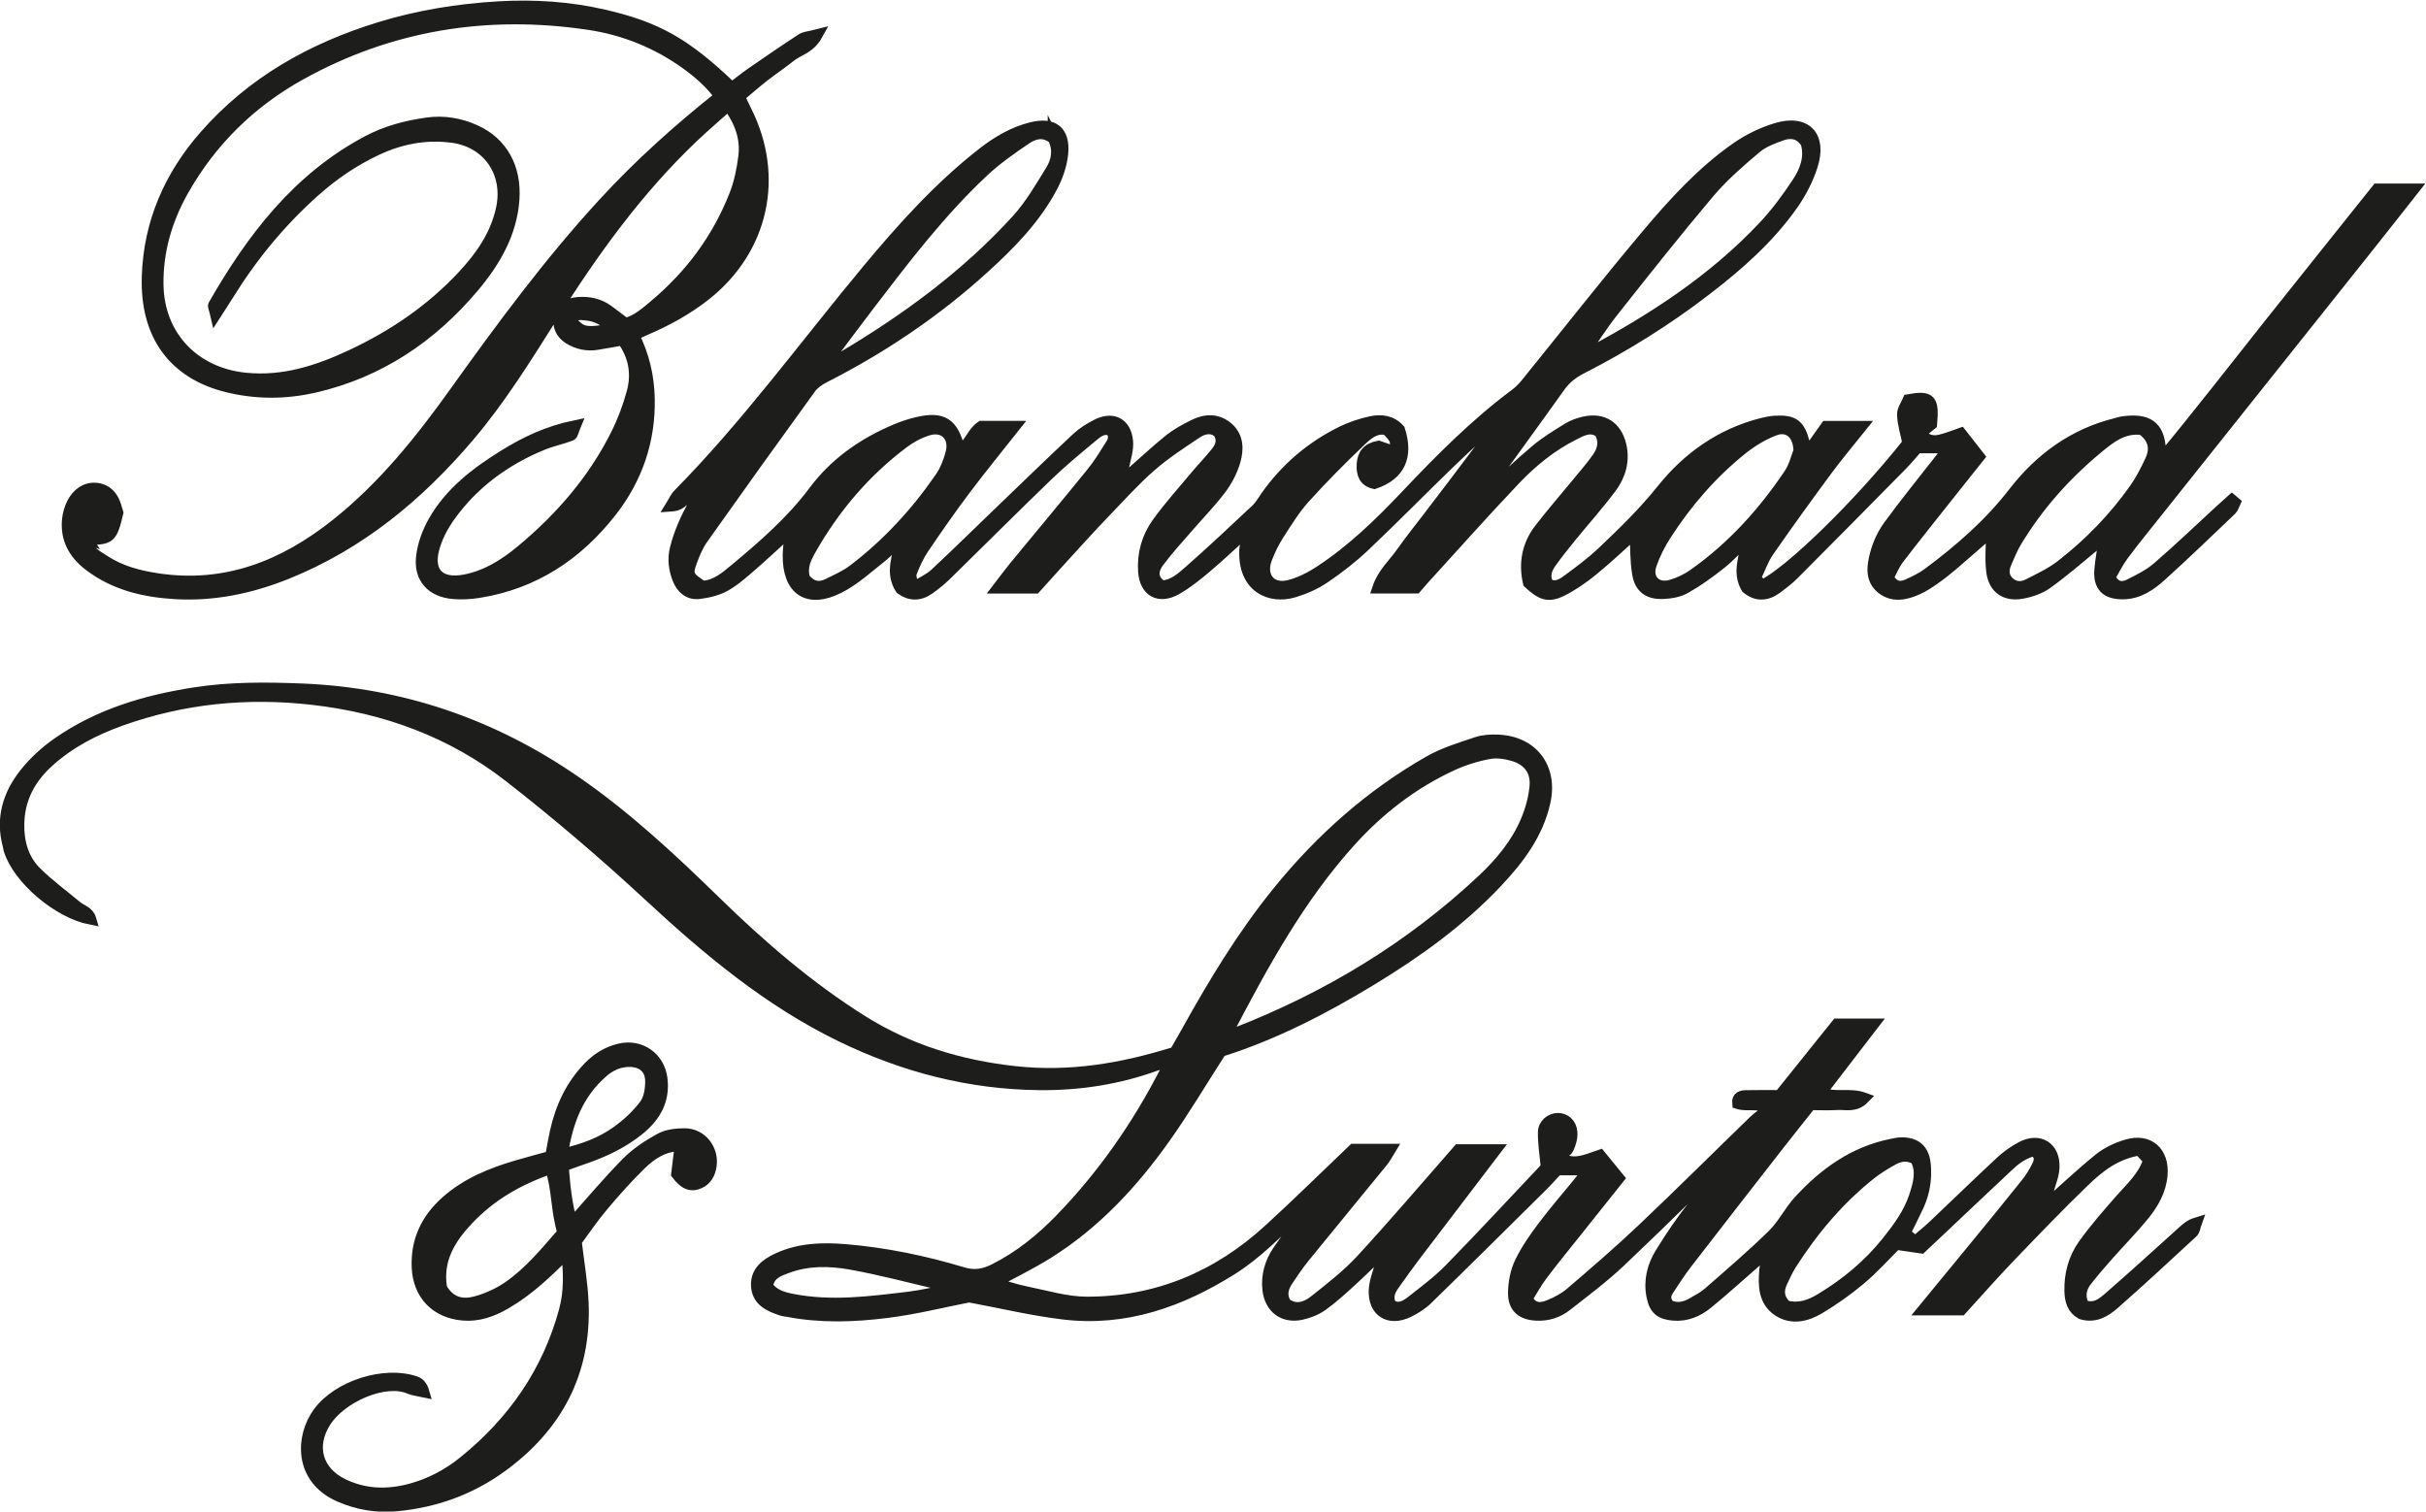 <svg xmlns="http://www.w3.org/2000/svg" viewBox="0 0 292.021 181.934" height="181.934" width="292.021" xml:space="preserve" id="svg2" version="1.1"><defs id="defs6"><clipPath id="clipPath18" clipPathUnits="userSpaceOnUse"><path id="path16" d="M 0,300.43 H 299.476 V 0 H 0 Z"></path></clipPath><clipPath id="clipPath26" clipPathUnits="userSpaceOnUse"><path id="path24" d="m 40.232,218.655 h 219.02 V 82.204 H 40.232 Z"></path></clipPath></defs><g transform="matrix(1.333,0,0,-1.333,-53.648,291.54)" id="g8"><g id="g12"><g clip-path="url(#clipPath18)" id="g14"><g id="g20"><g id="g22"></g><g id="g62"><g id="g60" clip-path="url(#clipPath26)"><g id="g30" transform="translate(202.698,178.004)"><path id="path28" style="fill:#1d1d1b;fill-opacity:1;fill-rule:nonzero;stroke:none" d="m 0,0 c -0.031,1.58 -1.019,2.332 -2.226,1.861 -1.026,-0.399 -2.02,-0.991 -2.883,-1.68 -2.738,-2.189 -5.016,-4.818 -6.913,-7.761 -0.538,-0.836 -1.003,-1.748 -1.328,-2.685 -0.456,-1.316 0.464,-2.259 1.808,-1.87 0.722,0.208 1.44,0.558 2.055,0.993 3.459,2.451 6.267,5.546 8.617,9.05 C -0.394,-1.381 -0.195,-0.484 0,0 m -89.801,-11.519 c 0.621,-0.781 1.333,-0.894 2.108,-0.512 0.789,0.389 1.614,0.752 2.307,1.279 3.073,2.339 5.662,5.155 7.85,8.328 0.457,0.663 0.773,1.468 0.973,2.254 0.379,1.482 -0.656,2.494 -2.1,2.043 -0.772,-0.241 -1.533,-0.645 -2.182,-1.131 -3.492,-2.614 -6.258,-5.878 -8.41,-9.662 -0.434,-0.764 -0.838,-1.571 -0.546,-2.599 M 30.997,1.924 C 29.254,2.157 28.038,1.133 26.88,0.17 24.007,-2.221 21.545,-4.996 19.609,-8.209 19.247,-8.81 18.983,-9.473 18.702,-10.12 c -0.249,-0.572 -0.291,-1.16 0.165,-1.655 0.505,-0.548 1.171,-0.616 1.788,-0.305 1.046,0.526 2.13,1.037 3.045,1.75 2.523,1.964 4.746,4.248 6.596,6.864 0.572,0.81 1.036,1.71 1.454,2.614 0.466,1.01 0.33,1.951 -0.753,2.776 M -67.342,28.22 c -0.948,0.711 -1.789,0.395 -2.45,-0.048 -1.365,-0.915 -2.724,-1.878 -3.918,-3 -3.843,-3.613 -7.037,-7.794 -10.23,-11.97 -1.27,-1.66 -2.513,-3.341 -3.768,-5.013 0.59,-0.044 1.026,0.085 1.404,0.31 5.761,3.426 11.13,7.369 15.662,12.336 1.217,1.334 2.152,2.942 3.104,4.493 0.529,0.862 0.71,1.873 0.196,2.892 M -19.563,8.744 c 0.173,0.005 0.377,-0.051 0.514,0.022 5.813,3.09 11.297,6.65 15.845,11.476 1.126,1.194 2.114,2.539 3.027,3.907 0.721,1.081 1.214,2.307 0.825,3.65 -0.553,0.874 -1.365,1.006 -2.195,0.713 -0.824,-0.29 -1.7,-0.622 -2.351,-1.174 -1.481,-1.255 -2.971,-2.544 -4.219,-4.02 -2.971,-3.515 -5.826,-7.13 -8.684,-10.74 -0.977,-1.235 -1.823,-2.574 -2.728,-3.866 -0.05,-0.079 -0.1,-0.158 -0.15,-0.238 0.039,0.09 0.078,0.18 0.116,0.27 M -28.379,-4.12 c 1.525,1.389 3.014,2.821 4.59,4.151 0.896,0.756 1.915,1.376 2.916,1.995 0.444,0.274 0.967,0.459 1.479,0.573 1.688,0.376 2.914,-0.413 3.309,-2.106 0.332,-1.426 -0.067,-2.735 -0.905,-3.852 -1.134,-1.512 -2.4,-2.925 -3.594,-4.392 -0.634,-0.778 -1.267,-1.562 -1.845,-2.382 -0.422,-0.598 -0.604,-1.267 -0.202,-1.936 0.81,-0.338 1.353,0.117 1.85,0.482 1.047,0.77 2.096,1.554 3.036,2.445 1.885,1.789 3.743,3.594 5.382,5.642 2.339,2.923 5.319,5.024 9.014,5.968 0.398,0.102 0.81,0.182 1.219,0.204 C -0.477,2.758 0.052,2.346 0.474,0.713 0.531,0.49 0.616,0.275 0.765,-0.174 1.384,0.698 1.903,1.429 2.45,2.201 h 3.2 C 4.547,0.818 3.489,-0.429 2.52,-1.741 0.727,-4.167 -1.041,-6.612 -2.759,-9.09 c -0.494,-0.714 -0.781,-1.572 -1.178,-2.393 0.252,-0.282 0.436,-0.489 0.606,-0.679 2.598,1.285 8.754,7.314 13.164,12.855 C 9.658,1.559 9.389,2.402 9.354,3.255 9.335,3.726 9.711,4.213 9.875,4.611 11.883,4.971 12.178,4.651 11.97,2.402 11.637,2.13 11.234,1.8 10.841,1.479 c 1.278,-0.782 1.342,-0.781 3.781,0.103 0.505,-0.646 1.041,-1.33 1.653,-2.113 -0.8,-1.004 -1.564,-1.96 -2.324,-2.919 -1.654,-2.087 -3.323,-4.162 -4.944,-6.274 -0.413,-0.538 -0.671,-1.196 -0.951,-1.71 0.504,-0.921 1.129,-0.928 1.772,-0.637 0.643,0.291 1.294,0.607 1.856,1.027 2.851,2.125 5.508,4.433 7.71,7.281 2.366,3.059 5.399,5.286 9.243,6.23 0.172,0.042 0.34,0.109 0.514,0.135 2.33,0.347 3.379,-0.358 3.486,-2.55 0.008,-0.167 0.066,-0.331 0.152,-0.74 3.421,4.127 6.585,8.226 9.808,12.277 3.203,4.026 6.42,8.041 9.616,12.043 h 3.31 C 54.052,21.767 52.72,20.066 51.374,18.376 45.032,10.413 38.686,2.454 32.343,-5.508 31.31,-6.804 30.26,-8.087 29.272,-9.417 c -0.482,-0.649 -0.838,-1.391 -1.198,-2 0.461,-0.954 1.121,-0.973 1.738,-0.669 0.895,0.442 1.82,0.905 2.568,1.549 1.926,1.658 3.76,3.422 5.633,5.141 0.356,0.328 0.72,0.649 1.08,0.973 0.093,-0.078 0.186,-0.156 0.28,-0.235 -0.107,-0.221 -0.162,-0.496 -0.328,-0.655 -2.098,-2.001 -4.185,-4.016 -6.336,-5.959 -0.963,-0.87 -2.039,-1.624 -3.449,-1.637 -1.509,-0.015 -2.212,0.663 -2.09,2.168 0.076,0.936 0.263,1.862 0.432,3.011 -0.438,-0.384 -0.746,-0.673 -1.072,-0.938 -1.373,-1.12 -2.708,-2.295 -4.149,-3.319 -0.648,-0.461 -1.493,-0.744 -2.287,-0.88 -1.456,-0.248 -2.467,0.443 -2.674,1.897 -0.163,1.144 -0.033,2.33 -0.033,3.727 -1.257,-1.097 -2.367,-2.082 -3.496,-3.045 -0.539,-0.46 -1.099,-0.901 -1.679,-1.308 -0.483,-0.339 -0.986,-0.667 -1.521,-0.907 -1.065,-0.475 -2.199,-0.721 -3.203,0.06 -1.059,0.824 -0.863,2.047 -0.583,3.123 0.234,0.896 0.649,1.8 1.195,2.547 1.497,2.054 3.106,4.026 4.67,6.031 0.239,0.307 0.47,0.62 0.774,1.022 h -2.866 c -0.39,-0.44 -0.873,-1.038 -1.41,-1.582 -3.241,-3.29 -6.488,-6.572 -9.749,-9.843 -0.457,-0.458 -0.978,-0.858 -1.499,-1.246 -0.906,-0.672 -1.83,-0.765 -2.741,-0.009 -0.871,1.438 -0.157,2.863 0.088,4.517 -0.922,-0.884 -1.621,-1.661 -2.428,-2.301 -1.013,-0.805 -2.073,-1.572 -3.196,-2.209 -0.585,-0.332 -1.345,-0.462 -2.034,-0.487 -1.296,-0.047 -2.059,0.503 -2.275,1.764 -0.205,1.194 -0.164,2.43 -0.235,3.723 -1.238,-1.106 -2.49,-2.298 -3.825,-3.389 -0.863,-0.704 -1.798,-1.36 -2.792,-1.854 -1.204,-0.598 -1.852,-0.37 -3.008,0.709 -0.403,1.746 -0.117,3.398 0.991,4.841 1.079,1.405 2.247,2.742 3.371,4.113 0.636,0.777 1.306,1.532 1.88,2.354 0.493,0.705 0.673,1.503 0.184,2.315 -0.868,0.592 -1.63,0.118 -2.344,-0.239 -2.031,-1.018 -3.783,-2.45 -5.331,-4.081 -2.81,-2.961 -5.523,-6.013 -8.275,-9.029 -0.198,-0.216 -0.383,-0.443 -0.629,-0.729 h -3.448 c 0.44,1.317 1.427,2.177 2.146,3.199 0.748,1.064 1.568,2.078 2.357,3.114 0.753,0.989 1.508,1.976 2.259,2.965 0.787,1.038 1.575,2.075 2.355,3.117 0.757,1.013 1.505,2.032 2.028,3.24 -1.543,-1.431 -3.112,-2.835 -4.625,-4.297 -2.596,-2.511 -5.126,-5.091 -7.749,-7.572 -1.112,-1.053 -2.342,-2.002 -3.61,-2.862 -0.816,-0.554 -1.767,-0.968 -2.714,-1.258 -2.187,-0.667 -4.632,0.406 -4.46,3.822 0.015,0.291 0.136,0.575 0.18,0.867 0.034,0.222 0.025,0.452 0.043,0.858 -1.311,-1.185 -2.464,-2.282 -3.677,-3.307 -0.855,-0.722 -1.738,-1.444 -2.705,-1.995 -1.584,-0.902 -2.851,-0.223 -2.98,1.596 -0.111,1.571 0.315,3.094 1.228,4.361 1.102,1.53 2.375,2.938 3.586,4.388 0.568,0.68 1.191,1.314 1.743,2.007 0.424,0.533 0.637,1.139 0.197,1.807 -0.665,0.548 -1.383,0.338 -1.971,-0.053 -1.422,-0.945 -2.866,-1.887 -4.147,-3.007 -1.466,-1.282 -2.776,-2.744 -4.13,-4.151 -1.067,-1.107 -2.102,-2.245 -3.14,-3.379 -1.036,-1.131 -2.059,-2.274 -3.137,-3.465 h -3.38 c 0.598,0.776 1.033,1.375 1.502,1.946 2.332,2.833 4.69,5.646 7.001,8.496 0.63,0.776 1.15,1.644 1.687,2.491 0.262,0.413 0.394,0.874 -0.042,1.318 -0.728,0.251 -1.241,-0.241 -1.718,-0.637 -1.365,-1.132 -2.733,-2.269 -4.008,-3.499 -3.067,-2.958 -6.077,-5.975 -9.124,-8.955 -0.463,-0.453 -0.978,-0.86 -1.505,-1.239 -0.868,-0.624 -1.748,-0.607 -2.57,-0.01 -0.967,1.487 -0.247,2.91 0.043,4.641 -0.725,-0.714 -1.204,-1.28 -1.776,-1.728 -1.252,-0.981 -2.451,-2.099 -3.851,-2.806 -2.825,-1.426 -4.631,-0.185 -4.582,2.977 0.01,0.689 0.129,1.377 0.213,2.218 -1.256,-1.14 -2.372,-2.19 -3.529,-3.192 -0.759,-0.657 -1.521,-1.347 -2.388,-1.831 -0.692,-0.386 -1.532,-0.579 -2.33,-0.682 -0.933,-0.12 -1.589,0.454 -1.919,1.285 -0.351,0.887 -0.477,1.81 -0.234,2.782 0.438,1.744 1.224,3.317 2.155,4.838 0.329,0.538 0.558,1.137 0.833,1.708 0.125,0.117 0.251,0.233 0.377,0.349 0.055,0.046 0.111,0.093 0.139,0.117 -0.018,-0.037 -0.051,-0.105 -0.085,-0.173 -0.129,-0.113 -0.258,-0.226 -0.387,-0.339 -0.763,-0.729 -1.519,-1.465 -2.294,-2.182 -0.275,-0.254 -0.594,-0.461 -1.144,-0.495 0.224,0.357 0.391,0.771 0.68,1.065 6.208,6.297 11.403,13.447 17.04,20.224 3.184,3.827 6.506,7.528 10.455,10.603 1.316,1.025 2.74,1.863 4.378,2.272 1.973,0.493 3.022,-0.314 2.817,-2.361 -0.102,-1.023 -0.477,-2.077 -0.962,-2.993 -1.518,-2.862 -3.761,-5.148 -6.135,-7.305 -4.361,-3.965 -9.203,-7.226 -14.454,-9.895 -0.456,-0.232 -0.925,-0.562 -1.219,-0.969 -3.264,-4.502 -6.506,-9.02 -9.72,-13.558 -0.438,-0.617 -0.748,-1.344 -1.011,-2.06 -0.444,-1.21 -0.33,-1.408 0.981,-2.264 1.174,0.047 2.058,0.801 2.902,1.503 2.59,2.158 5.134,4.36 7.175,7.094 1.88,2.518 4.392,4.279 7.272,5.507 0.651,0.277 1.329,0.515 2.017,0.674 2.337,0.54 3.252,-0.035 3.851,-2.47 0.926,0.447 1.087,1.541 1.955,2.124 h 3.028 c -1.542,-1.952 -3.038,-3.774 -4.454,-5.657 -1.314,-1.749 -2.57,-3.543 -3.794,-5.356 -0.459,-0.679 -0.811,-1.446 -1.1,-2.215 -0.113,-0.3 0.084,-0.716 0.18,-1.333 0.816,0.509 1.476,0.792 1.971,1.253 2.034,1.895 4.014,3.847 6.019,5.774 2.261,2.173 4.512,4.357 6.802,6.5 0.511,0.478 1.136,0.861 1.762,1.183 1.451,0.747 2.639,0.149 2.794,-1.478 0.069,-0.73 -0.185,-1.499 -0.342,-2.24 -0.119,-0.561 -0.319,-1.106 -0.482,-1.657 -0.118,-0.113 -0.235,-0.226 -0.352,-0.338 -0.037,-0.039 -0.074,-0.077 -0.11,-0.116 0.021,0.054 0.043,0.107 0.065,0.16 0.122,0.109 0.244,0.218 0.366,0.327 0.488,0.409 0.982,0.812 1.462,1.23 1.07,0.931 2.101,1.91 3.211,2.79 0.641,0.509 1.382,0.906 2.117,1.278 1.081,0.549 2.195,0.601 3.15,-0.242 0.91,-0.804 0.918,-1.938 0.621,-2.969 -0.256,-0.89 -0.711,-1.771 -1.266,-2.515 -0.881,-1.179 -1.924,-2.237 -2.889,-3.355 -0.926,-1.072 -1.894,-2.114 -2.738,-3.248 -0.52,-0.701 -0.695,-1.531 0.295,-2.182 0.982,0.042 1.722,0.694 2.406,1.294 2.088,1.831 4.111,3.738 6.138,5.639 0.337,0.317 0.568,0.749 0.84,1.135 1.773,2.517 4.043,4.467 6.793,5.832 0.837,0.415 1.75,0.725 2.663,0.924 0.942,0.206 1.896,0.105 2.605,-0.701 0.794,-2.424 0.02,-4.096 -2.266,-4.864 -0.928,0.209 -1.146,0.882 -1.094,1.733 0.054,0.875 0.467,1.44 1.479,1.625 0.435,-0.149 0.97,-0.333 1.521,-0.522 0.049,1.143 0.049,1.143 -0.774,2.015 -0.998,0.249 -1.724,-0.384 -2.335,-0.966 -1.75,-1.668 -3.462,-3.384 -5.08,-5.179 -0.904,-1.003 -1.629,-2.176 -2.362,-3.32 -0.443,-0.69 -0.815,-1.445 -1.098,-2.215 -0.588,-1.597 0.396,-2.8 2.041,-2.389 1.006,0.251 1.989,0.765 2.863,1.342 2.877,1.9 5.338,4.288 7.701,6.784 3.091,3.265 6.252,6.456 9.874,9.151 0.372,0.277 0.705,0.624 0.998,0.985 3.612,4.455 7.149,8.973 10.84,13.361 2.434,2.895 4.995,5.714 8.12,7.899 1.093,0.764 2.361,1.378 3.639,1.758 C 0.621,29.902 2.044,28.41 1.2,25.761 0.811,24.544 0.203,23.349 -0.529,22.299 -2.682,19.212 -5.49,16.752 -8.456,14.478 -11.935,11.809 -15.641,9.489 -19.543,7.49 c -0.804,-0.411 -1.494,-0.896 -2.03,-1.65 -2.195,-3.082 -4.43,-6.136 -6.641,-9.207 -0.133,-0.183 -0.19,-0.42 -0.283,-0.632 -0.09,-0.147 -0.181,-0.294 -0.271,-0.44 -0.119,-0.115 -0.239,-0.23 -0.358,-0.344 -0.068,-0.05 -0.137,-0.1 -0.071,-0.052 -0.019,-0.087 10e-4,0.005 0.022,0.096 0.124,0.111 0.249,0.222 0.373,0.333 0.141,0.095 0.282,0.19 0.423,0.286"></path></g><g id="g34" transform="translate(202.698,178.004)"><path id="path32" style="fill:none;stroke:#1d1d1b;stroke-width:1;stroke-linecap:butt;stroke-linejoin:miter;stroke-miterlimit:10;stroke-dasharray:none;stroke-opacity:1" d="m 0,0 c -0.031,1.58 -1.019,2.332 -2.226,1.861 -1.026,-0.399 -2.02,-0.991 -2.883,-1.68 -2.738,-2.189 -5.016,-4.818 -6.913,-7.761 -0.538,-0.836 -1.003,-1.748 -1.328,-2.685 -0.456,-1.316 0.464,-2.259 1.808,-1.87 0.722,0.208 1.44,0.558 2.055,0.993 3.459,2.451 6.267,5.546 8.617,9.05 C -0.394,-1.381 -0.195,-0.484 0,0 Z m -89.801,-11.519 c 0.621,-0.781 1.333,-0.894 2.108,-0.512 0.789,0.389 1.614,0.752 2.307,1.279 3.073,2.339 5.662,5.155 7.85,8.328 0.457,0.663 0.773,1.468 0.973,2.254 0.379,1.482 -0.656,2.494 -2.1,2.043 -0.772,-0.241 -1.533,-0.645 -2.182,-1.131 -3.492,-2.614 -6.258,-5.878 -8.41,-9.662 -0.434,-0.764 -0.838,-1.571 -0.546,-2.599 z M 30.997,1.924 C 29.254,2.157 28.038,1.133 26.88,0.17 24.007,-2.221 21.545,-4.996 19.609,-8.209 19.247,-8.81 18.983,-9.473 18.702,-10.12 c -0.249,-0.572 -0.291,-1.16 0.165,-1.655 0.505,-0.548 1.171,-0.616 1.788,-0.305 1.046,0.526 2.13,1.037 3.045,1.75 2.523,1.964 4.746,4.248 6.596,6.864 0.572,0.81 1.036,1.71 1.454,2.614 0.466,1.01 0.33,1.951 -0.753,2.776 z M -67.342,28.22 c -0.948,0.711 -1.789,0.395 -2.45,-0.048 -1.365,-0.915 -2.724,-1.878 -3.918,-3 -3.843,-3.613 -7.037,-7.794 -10.23,-11.97 -1.27,-1.66 -2.513,-3.341 -3.768,-5.013 0.59,-0.044 1.026,0.085 1.404,0.31 5.761,3.426 11.13,7.369 15.662,12.336 1.217,1.334 2.152,2.942 3.104,4.493 0.529,0.862 0.71,1.873 0.196,2.892 z M -19.563,8.744 c 0.173,0.005 0.377,-0.051 0.514,0.022 5.813,3.09 11.297,6.65 15.845,11.476 1.126,1.194 2.114,2.539 3.027,3.907 0.721,1.081 1.214,2.307 0.825,3.65 -0.553,0.874 -1.365,1.006 -2.195,0.713 -0.824,-0.29 -1.7,-0.622 -2.351,-1.174 -1.481,-1.255 -2.971,-2.544 -4.219,-4.02 -2.971,-3.515 -5.826,-7.13 -8.684,-10.74 -0.977,-1.235 -1.823,-2.574 -2.728,-3.866 -0.05,-0.079 -0.1,-0.158 -0.15,-0.238 0.039,0.09 0.078,0.18 0.116,0.27 z M -28.379,-4.12 c 1.525,1.389 3.014,2.821 4.59,4.151 0.896,0.756 1.915,1.376 2.916,1.995 0.444,0.274 0.967,0.459 1.479,0.573 1.688,0.376 2.914,-0.413 3.309,-2.106 0.332,-1.426 -0.067,-2.735 -0.905,-3.852 -1.134,-1.512 -2.4,-2.925 -3.594,-4.392 -0.634,-0.778 -1.267,-1.562 -1.845,-2.382 -0.422,-0.598 -0.604,-1.267 -0.202,-1.936 0.81,-0.338 1.353,0.117 1.85,0.482 1.047,0.77 2.096,1.554 3.036,2.445 1.885,1.789 3.743,3.594 5.382,5.642 2.339,2.923 5.319,5.024 9.014,5.968 0.398,0.102 0.81,0.182 1.219,0.204 C -0.477,2.758 0.052,2.346 0.474,0.713 0.531,0.49 0.616,0.275 0.765,-0.174 1.384,0.698 1.903,1.429 2.45,2.201 h 3.2 C 4.547,0.818 3.489,-0.429 2.52,-1.741 0.727,-4.167 -1.041,-6.612 -2.759,-9.09 c -0.494,-0.714 -0.781,-1.572 -1.178,-2.393 0.252,-0.282 0.436,-0.489 0.606,-0.679 2.598,1.285 8.754,7.314 13.164,12.855 C 9.658,1.559 9.389,2.402 9.354,3.255 9.335,3.726 9.711,4.213 9.875,4.611 11.883,4.971 12.178,4.651 11.97,2.402 11.637,2.13 11.234,1.8 10.841,1.479 c 1.278,-0.782 1.342,-0.781 3.781,0.103 0.505,-0.646 1.041,-1.33 1.653,-2.113 -0.8,-1.004 -1.564,-1.96 -2.324,-2.919 -1.654,-2.087 -3.323,-4.162 -4.944,-6.274 -0.413,-0.538 -0.671,-1.196 -0.951,-1.71 0.504,-0.921 1.129,-0.928 1.772,-0.637 0.643,0.291 1.294,0.607 1.856,1.027 2.851,2.125 5.508,4.433 7.71,7.281 2.366,3.059 5.399,5.286 9.243,6.23 0.172,0.042 0.34,0.109 0.514,0.135 2.33,0.347 3.379,-0.358 3.486,-2.55 0.008,-0.167 0.066,-0.331 0.152,-0.74 3.421,4.127 6.585,8.226 9.808,12.277 3.203,4.026 6.42,8.041 9.616,12.043 h 3.31 C 54.052,21.767 52.72,20.066 51.374,18.376 45.032,10.413 38.686,2.454 32.343,-5.508 31.31,-6.804 30.26,-8.087 29.272,-9.417 c -0.482,-0.649 -0.838,-1.391 -1.198,-2 0.461,-0.954 1.121,-0.973 1.738,-0.669 0.895,0.442 1.82,0.905 2.568,1.549 1.926,1.658 3.76,3.422 5.633,5.141 0.356,0.328 0.72,0.649 1.08,0.973 0.093,-0.078 0.186,-0.156 0.28,-0.235 -0.107,-0.221 -0.162,-0.496 -0.328,-0.655 -2.098,-2.001 -4.185,-4.016 -6.336,-5.959 -0.963,-0.87 -2.039,-1.624 -3.449,-1.637 -1.509,-0.015 -2.212,0.663 -2.09,2.168 0.076,0.936 0.263,1.862 0.432,3.011 -0.438,-0.384 -0.746,-0.673 -1.072,-0.938 -1.373,-1.12 -2.708,-2.295 -4.149,-3.319 -0.648,-0.461 -1.493,-0.744 -2.287,-0.88 -1.456,-0.248 -2.467,0.443 -2.674,1.897 -0.163,1.144 -0.033,2.33 -0.033,3.727 -1.257,-1.097 -2.367,-2.082 -3.496,-3.045 -0.539,-0.46 -1.099,-0.901 -1.679,-1.308 -0.483,-0.339 -0.986,-0.667 -1.521,-0.907 -1.065,-0.475 -2.199,-0.721 -3.203,0.06 -1.059,0.824 -0.863,2.047 -0.583,3.123 0.234,0.896 0.649,1.8 1.195,2.547 1.497,2.054 3.106,4.026 4.67,6.031 0.239,0.307 0.47,0.62 0.774,1.022 h -2.866 c -0.39,-0.44 -0.873,-1.038 -1.41,-1.582 -3.241,-3.29 -6.488,-6.572 -9.749,-9.843 -0.457,-0.458 -0.978,-0.858 -1.499,-1.246 -0.906,-0.672 -1.83,-0.765 -2.741,-0.009 -0.871,1.438 -0.157,2.863 0.088,4.517 -0.922,-0.884 -1.621,-1.661 -2.428,-2.301 -1.013,-0.805 -2.073,-1.572 -3.196,-2.209 -0.585,-0.332 -1.345,-0.462 -2.034,-0.487 -1.296,-0.047 -2.059,0.503 -2.275,1.764 -0.205,1.194 -0.164,2.43 -0.235,3.723 -1.238,-1.106 -2.49,-2.298 -3.825,-3.389 -0.863,-0.704 -1.798,-1.36 -2.792,-1.854 -1.204,-0.598 -1.852,-0.37 -3.008,0.709 -0.403,1.746 -0.117,3.398 0.991,4.841 1.079,1.405 2.247,2.742 3.371,4.113 0.636,0.777 1.306,1.532 1.88,2.354 0.493,0.705 0.673,1.503 0.184,2.315 -0.868,0.592 -1.63,0.118 -2.344,-0.239 -2.031,-1.018 -3.783,-2.45 -5.331,-4.081 -2.81,-2.961 -5.523,-6.013 -8.275,-9.029 -0.198,-0.216 -0.383,-0.443 -0.629,-0.729 h -3.448 c 0.44,1.317 1.427,2.177 2.146,3.199 0.748,1.064 1.568,2.078 2.357,3.114 0.753,0.989 1.508,1.976 2.259,2.965 0.787,1.038 1.575,2.075 2.355,3.117 0.757,1.013 1.505,2.032 2.028,3.24 -1.543,-1.431 -3.112,-2.835 -4.625,-4.297 -2.596,-2.511 -5.126,-5.091 -7.749,-7.572 -1.112,-1.053 -2.342,-2.002 -3.61,-2.862 -0.816,-0.554 -1.767,-0.968 -2.714,-1.258 -2.187,-0.667 -4.632,0.406 -4.46,3.822 0.015,0.291 0.136,0.575 0.18,0.867 0.034,0.222 0.025,0.452 0.043,0.858 -1.311,-1.185 -2.464,-2.282 -3.677,-3.307 -0.855,-0.722 -1.738,-1.444 -2.705,-1.995 -1.584,-0.902 -2.851,-0.223 -2.98,1.596 -0.111,1.571 0.315,3.094 1.228,4.361 1.102,1.53 2.375,2.938 3.586,4.388 0.568,0.68 1.191,1.314 1.743,2.007 0.424,0.533 0.637,1.139 0.197,1.807 -0.665,0.548 -1.383,0.338 -1.971,-0.053 -1.422,-0.945 -2.866,-1.887 -4.147,-3.007 -1.466,-1.282 -2.776,-2.744 -4.13,-4.151 -1.067,-1.107 -2.102,-2.245 -3.14,-3.379 -1.036,-1.131 -2.059,-2.274 -3.137,-3.465 h -3.38 c 0.598,0.776 1.033,1.375 1.502,1.946 2.332,2.833 4.69,5.646 7.001,8.496 0.63,0.776 1.15,1.644 1.687,2.491 0.262,0.413 0.394,0.874 -0.042,1.318 -0.728,0.251 -1.241,-0.241 -1.718,-0.637 -1.365,-1.132 -2.733,-2.269 -4.008,-3.499 -3.067,-2.958 -6.077,-5.975 -9.124,-8.955 -0.463,-0.453 -0.978,-0.86 -1.505,-1.239 -0.868,-0.624 -1.748,-0.607 -2.57,-0.01 -0.967,1.487 -0.247,2.91 0.043,4.641 -0.725,-0.714 -1.204,-1.28 -1.776,-1.728 -1.252,-0.981 -2.451,-2.099 -3.851,-2.806 -2.825,-1.426 -4.631,-0.185 -4.582,2.977 0.01,0.689 0.129,1.377 0.213,2.218 -1.256,-1.14 -2.372,-2.19 -3.529,-3.192 -0.759,-0.657 -1.521,-1.347 -2.388,-1.831 -0.692,-0.386 -1.532,-0.579 -2.33,-0.682 -0.933,-0.12 -1.589,0.454 -1.919,1.285 -0.351,0.887 -0.477,1.81 -0.234,2.782 0.438,1.744 1.224,3.317 2.155,4.838 0.329,0.538 0.558,1.137 0.833,1.708 0.125,0.117 0.251,0.233 0.377,0.349 0.055,0.046 0.111,0.093 0.139,0.117 -0.018,-0.037 -0.051,-0.105 -0.085,-0.173 -0.129,-0.113 -0.258,-0.226 -0.387,-0.339 -0.763,-0.729 -1.519,-1.465 -2.294,-2.182 -0.275,-0.254 -0.594,-0.461 -1.144,-0.495 0.224,0.357 0.391,0.771 0.68,1.065 6.208,6.297 11.403,13.447 17.04,20.224 3.184,3.827 6.506,7.528 10.455,10.603 1.316,1.025 2.74,1.863 4.378,2.272 1.973,0.493 3.022,-0.314 2.817,-2.361 -0.102,-1.023 -0.477,-2.077 -0.962,-2.993 -1.518,-2.862 -3.761,-5.148 -6.135,-7.305 -4.361,-3.965 -9.203,-7.226 -14.454,-9.895 -0.456,-0.232 -0.925,-0.562 -1.219,-0.969 -3.264,-4.502 -6.506,-9.02 -9.72,-13.558 -0.438,-0.617 -0.748,-1.344 -1.011,-2.06 -0.444,-1.21 -0.33,-1.408 0.981,-2.264 1.174,0.047 2.058,0.801 2.902,1.503 2.59,2.158 5.134,4.36 7.175,7.094 1.88,2.518 4.392,4.279 7.272,5.507 0.651,0.277 1.329,0.515 2.017,0.674 2.337,0.54 3.252,-0.035 3.851,-2.47 0.926,0.447 1.087,1.541 1.955,2.124 h 3.028 c -1.542,-1.952 -3.038,-3.774 -4.454,-5.657 -1.314,-1.749 -2.57,-3.543 -3.794,-5.356 -0.459,-0.679 -0.811,-1.446 -1.1,-2.215 -0.113,-0.3 0.084,-0.716 0.18,-1.333 0.816,0.509 1.476,0.792 1.971,1.253 2.034,1.895 4.014,3.847 6.019,5.774 2.261,2.173 4.512,4.357 6.802,6.5 0.511,0.478 1.136,0.861 1.762,1.183 1.451,0.747 2.639,0.149 2.794,-1.478 0.069,-0.73 -0.185,-1.499 -0.342,-2.24 -0.119,-0.561 -0.319,-1.106 -0.482,-1.657 -0.118,-0.113 -0.235,-0.226 -0.352,-0.338 -0.037,-0.039 -0.074,-0.077 -0.11,-0.116 0.021,0.054 0.043,0.107 0.065,0.16 0.122,0.109 0.244,0.218 0.366,0.327 0.488,0.409 0.982,0.812 1.462,1.23 1.07,0.931 2.101,1.91 3.211,2.79 0.641,0.509 1.382,0.906 2.117,1.278 1.081,0.549 2.195,0.601 3.15,-0.242 0.91,-0.804 0.918,-1.938 0.621,-2.969 -0.256,-0.89 -0.711,-1.771 -1.266,-2.515 -0.881,-1.179 -1.924,-2.237 -2.889,-3.355 -0.926,-1.072 -1.894,-2.114 -2.738,-3.248 -0.52,-0.701 -0.695,-1.531 0.295,-2.182 0.982,0.042 1.722,0.694 2.406,1.294 2.088,1.831 4.111,3.738 6.138,5.639 0.337,0.317 0.568,0.749 0.84,1.135 1.773,2.517 4.043,4.467 6.793,5.832 0.837,0.415 1.75,0.725 2.663,0.924 0.942,0.206 1.896,0.105 2.605,-0.701 0.794,-2.424 0.02,-4.096 -2.266,-4.864 -0.928,0.209 -1.146,0.882 -1.094,1.733 0.054,0.875 0.467,1.44 1.479,1.625 0.435,-0.149 0.97,-0.333 1.521,-0.522 0.049,1.143 0.049,1.143 -0.774,2.015 -0.998,0.249 -1.724,-0.384 -2.335,-0.966 -1.75,-1.668 -3.462,-3.384 -5.08,-5.179 -0.904,-1.003 -1.629,-2.176 -2.362,-3.32 -0.443,-0.69 -0.815,-1.445 -1.098,-2.215 -0.588,-1.597 0.396,-2.8 2.041,-2.389 1.006,0.251 1.989,0.765 2.863,1.342 2.877,1.9 5.338,4.288 7.701,6.784 3.091,3.265 6.252,6.456 9.874,9.151 0.372,0.277 0.705,0.624 0.998,0.985 3.612,4.455 7.149,8.973 10.84,13.361 2.434,2.895 4.995,5.714 8.12,7.899 1.093,0.764 2.361,1.378 3.639,1.758 C 0.621,29.902 2.044,28.41 1.2,25.761 0.811,24.544 0.203,23.349 -0.529,22.299 -2.682,19.212 -5.49,16.752 -8.456,14.478 -11.935,11.809 -15.641,9.489 -19.543,7.49 c -0.804,-0.411 -1.494,-0.896 -2.03,-1.65 -2.195,-3.082 -4.43,-6.136 -6.641,-9.207 -0.133,-0.183 -0.19,-0.42 -0.283,-0.632 -0.09,-0.147 -0.181,-0.294 -0.271,-0.44 -0.119,-0.115 -0.239,-0.23 -0.358,-0.344 -0.068,-0.05 -0.137,-0.1 -0.071,-0.052 -0.019,-0.087 10e-4,0.005 0.022,0.096 0.124,0.111 0.249,0.222 0.373,0.333 0.141,0.095 0.282,0.19 0.423,0.286 z"></path></g><g id="g38" transform="translate(109.551,102.58)"><path id="path36" style="fill:#1d1d1b;fill-opacity:1;fill-rule:nonzero;stroke:none" d="m 0,0 c 0.517,-0.766 1.34,-1.016 2.222,-1.19 3.539,-0.696 7.057,-0.229 10.572,0.196 1.161,0.14 2.305,0.421 3.74,0.691 -0.505,0.251 -0.702,0.4 -0.922,0.451 C 12.917,0.78 10.236,1.498 7.515,1.987 5.601,2.33 3.622,2.362 1.743,1.65 0.992,1.365 0.15,1.098 0,0 m 91.999,-1.795 c 1.219,-0.297 2.191,0.089 3.123,0.653 2.295,1.389 4.331,3.07 6.009,5.182 0.998,1.256 1.946,2.542 2.45,4.079 0.363,1.11 0.696,2.257 0.106,3.344 -0.796,0.457 -1.478,0.283 -2.111,-0.072 -0.667,-0.374 -1.331,-0.774 -1.93,-1.247 C 96.742,7.846 94.395,5.048 92.411,1.937 92.096,1.442 91.858,0.895 91.606,0.363 91.241,-0.406 91.281,-1.121 91.999,-1.795 m -50.574,24.5 c 0.499,0.073 0.673,0.067 0.821,0.125 8.288,3.218 15.781,7.733 22.281,13.819 1.637,1.533 3.101,3.274 3.986,5.376 0.405,0.961 0.693,2.014 0.797,3.049 0.142,1.407 -0.561,2.394 -1.912,2.809 -0.709,0.218 -1.531,0.341 -2.245,0.206 -1.146,-0.216 -2.295,-0.572 -3.354,-1.062 -3.53,-1.635 -6.567,-3.984 -9.162,-6.856 C 48.005,35.044 44.725,29.036 41.425,22.705 M 88.881,13.763 C 84.947,9.927 81.047,6.055 77.061,2.273 75.525,0.816 73.814,-0.462 72.144,-1.77 c -0.755,-0.592 -1.655,-0.887 -2.647,-0.852 -1.372,0.047 -2.149,0.676 -2.127,2.049 0.015,0.917 0.206,1.904 0.6,2.724 0.557,1.158 1.316,2.235 2.094,3.266 1.066,1.414 2.236,2.75 3.351,4.128 0.212,0.261 0.376,0.561 0.639,0.96 H 71.323 C 70.91,10.064 70.445,9.532 69.945,9.036 66.504,5.629 63.067,2.217 59.598,-1.162 59.1,-1.647 58.476,-2.046 57.844,-2.345 c -1.742,-0.825 -3.133,0.068 -3.051,1.982 0.031,0.743 0.334,1.477 0.531,2.21 0.148,0.553 0.324,1.098 0.488,1.647 0.118,0.112 0.236,0.224 0.353,0.336 0.037,0.039 0.074,0.077 0.111,0.116 C 56.254,3.893 56.232,3.839 56.21,3.786 56.088,3.678 55.965,3.569 55.843,3.461 54.834,2.489 53.843,1.499 52.811,0.552 51.944,-0.243 51.073,-1.047 50.12,-1.73 c -0.558,-0.4 -1.258,-0.679 -1.934,-0.821 -1.597,-0.336 -2.792,0.577 -2.989,2.199 -0.157,1.286 0.197,2.487 0.901,3.529 1.052,1.558 2.209,3.045 3.322,4.561 0.118,0.118 0.236,0.237 0.353,0.355 0.056,0.061 0.111,0.122 0.13,0.144 C 49.891,8.206 49.859,8.125 49.827,8.045 49.708,7.927 49.588,7.81 49.468,7.692 48.731,7.801 48.463,7.155 48.06,6.773 46.085,4.901 44.209,2.926 41.872,1.468 37.235,-1.427 32.277,-3.175 26.744,-2.517 23.94,-2.184 21.175,-1.518 18.204,-0.968 15.901,-1.417 13.375,-2.049 10.81,-2.373 7.82,-2.751 4.796,-2.854 1.798,-2.274 1.624,-2.24 1.442,-2.23 1.275,-2.175 0.169,-1.811 -0.905,-1.333 -0.986,0.01 -1.066,1.331 -0.1,2.027 0.947,2.508 2.884,3.397 4.956,3.465 7.037,3.29 10.641,2.989 14.17,2.257 17.626,1.217 c 1.064,-0.32 1.914,-0.171 2.865,0.307 2.256,1.134 4.193,2.701 5.922,4.479 3.86,3.968 6.995,8.478 9.525,13.404 0.103,0.2 0.174,0.416 0.341,0.82 -0.525,-0.127 -0.907,-0.184 -1.263,-0.312 -3.376,-1.22 -6.887,-1.754 -10.445,-1.72 -6.298,0.062 -12.262,1.605 -17.933,4.362 -6.523,3.172 -11.985,7.736 -17.263,12.626 -4.074,3.776 -8.312,7.401 -12.694,10.813 -5.19,4.04 -11.188,6.237 -17.756,6.987 -5.928,0.676 -11.675,0.108 -17.283,-1.887 -2.411,-0.859 -4.667,-2.019 -6.58,-3.759 -1.648,-1.498 -2.631,-3.315 -2.673,-5.589 -0.031,-1.671 0.398,-3.212 1.586,-4.384 1.128,-1.114 2.421,-2.06 3.643,-3.078 0.422,-0.351 1.071,-0.466 1.273,-1.155 -2.994,0.582 -6.6,3.689 -7.38,6.303 -0.033,0.113 -0.04,0.234 -0.071,0.347 -0.665,2.429 -0.007,4.601 1.488,6.487 0.832,1.05 1.864,1.999 2.964,2.768 3.711,2.592 7.948,3.842 12.37,4.53 3.232,0.503 6.497,0.479 9.746,0.345 8.968,-0.37 17.137,-3.188 24.535,-8.264 4.657,-3.195 8.765,-7.027 12.793,-10.958 4.074,-3.977 8.375,-7.686 13.207,-10.722 4.224,-2.653 8.857,-4.064 13.829,-4.604 4.937,-0.537 9.644,0.259 14.424,1.753 0.35,0.611 0.735,1.267 1.105,1.932 2.447,4.399 5.048,8.696 8.235,12.614 3.848,4.729 8.337,8.723 13.641,11.741 1.316,0.749 2.816,1.194 4.263,1.685 0.598,0.203 1.284,0.237 1.924,0.211 3.137,-0.125 4.924,-2.512 4.239,-5.584 -0.642,-2.884 -2.346,-5.134 -4.311,-7.221 -3.313,-3.519 -7.2,-6.316 -11.306,-8.815 C 50.233,25.03 45.717,22.709 40.948,21.207 39.239,18.549 37.67,15.904 35.899,13.403 33.007,9.319 29.63,5.677 25.354,2.99 23.81,2.02 22.157,1.223 20.445,0.288 c 0.94,-0.266 1.875,-0.596 2.838,-0.791 1.847,-0.373 3.71,-0.948 5.567,-0.95 6.295,-0.004 11.769,2.292 16.405,6.523 2.619,2.391 5.144,4.885 7.656,7.279 h 3.326 C 55.966,11.912 55.806,11.576 55.577,11.295 53.221,8.406 50.846,5.532 48.497,2.637 47.939,1.95 47.435,1.215 46.948,0.476 c -0.408,-0.619 -0.59,-1.291 -0.151,-2.037 0.909,-0.682 1.834,-0.358 2.584,0.234 1.479,1.169 2.989,2.343 4.262,3.722 2.967,3.216 5.802,6.554 8.754,9.916 h 3.368 C 63.254,9.018 60.849,5.872 58.454,2.717 57.81,1.87 57.196,0.999 56.576,0.133 c -0.395,-0.55 -0.638,-1.132 -0.28,-1.841 0.739,-0.466 1.365,-0.051 1.909,0.376 1.163,0.912 2.359,1.806 3.388,2.858 2.855,2.917 5.633,5.911 8.437,8.879 0.16,0.168 0.283,0.371 0.291,0.383 -0.104,1.174 -0.275,2.155 -0.249,3.131 0.019,0.721 0.672,1.213 1.298,1.217 0.641,0.004 1.202,-0.451 1.264,-1.229 0.04,-0.486 -0.113,-1.03 -0.323,-1.481 -0.133,-0.282 -0.532,-0.44 -0.898,-0.721 1.282,-0.934 2.467,-0.322 3.773,0.119 0.516,-0.633 1.06,-1.301 1.697,-2.081 C 75.615,8.152 74.371,6.593 73.128,5.032 72.06,3.689 70.968,2.362 69.936,0.991 69.415,0.3 69.004,-0.473 68.588,-1.137 c 0.558,-1.013 1.309,-0.867 1.955,-0.614 0.706,0.277 1.415,0.654 1.988,1.144 2.2,1.884 4.398,3.776 6.499,5.767 3.393,3.215 6.705,6.516 10.063,9.768 0.379,0.367 0.835,0.655 1.407,1.095 -1.118,0.608 -2.037,0.188 -2.887,0.469 -0.064,0.612 0.356,0.691 0.759,0.701 1.001,0.024 2.004,0.008 3.018,0.008 1.75,2.18 3.449,4.297 5.183,6.457 h 3.309 c -1.618,-2.104 -3.154,-4.101 -4.748,-6.176 1.279,-0.561 2.567,-0.013 3.904,-0.505 -0.825,-0.846 -1.68,-0.529 -2.436,-0.575 C 95.838,16.354 95.07,16.391 94.196,16.391 93.252,15.2 92.294,14.009 91.355,12.804 88.553,9.21 85.751,5.616 82.968,2.009 82.391,1.261 81.887,0.457 81.362,-0.329 c -0.28,-0.42 -0.398,-0.861 0.056,-1.408 0.655,-0.327 1.382,-0.211 2.08,0.19 0.511,0.293 1.048,0.573 1.488,0.958 1.957,1.714 3.939,3.406 5.796,5.225 0.917,0.898 1.503,2.127 2.377,3.079 2.282,2.481 4.938,4.401 8.332,5.085 0.288,0.058 0.581,0.128 0.873,0.133 1.36,0.022 2.074,-0.634 2.189,-2.005 0.105,-1.262 -0.087,-2.482 -0.613,-3.636 -0.367,-0.803 -0.774,-1.587 -1.222,-2.5 0.265,-0.216 0.55,-0.448 0.926,-0.755 0.601,0.517 1.149,0.952 1.656,1.432 2.019,1.912 4.011,3.854 6.048,5.747 0.558,0.519 1.2,0.978 1.872,1.337 1.62,0.865 3.033,-0.007 2.95,-1.849 -0.033,-0.745 -0.362,-1.475 -0.553,-2.213 -0.13,-0.502 -0.254,-1.004 -0.381,-1.506 -0.129,-0.119 -0.258,-0.237 -0.388,-0.355 -0.016,0.017 -0.033,0.033 -0.05,0.049 0.131,0.119 0.262,0.237 0.393,0.355 1.677,1.493 3.311,3.04 5.053,4.454 0.712,0.578 1.619,0.999 2.506,1.262 1.99,0.591 3.356,-0.64 3.178,-2.724 -0.122,-1.423 -0.809,-2.598 -1.675,-3.654 -1.012,-1.233 -2.135,-2.375 -3.194,-3.571 -0.665,-0.752 -1.324,-1.511 -1.943,-2.301 -0.552,-0.704 -0.666,-1.477 -0.249,-2.251 1.05,-0.371 1.715,0.238 2.312,0.757 2.233,1.937 4.413,3.936 6.612,5.913 0.336,0.303 0.669,0.61 1.224,0.781 -0.105,-0.287 -0.128,-0.663 -0.328,-0.848 -2.342,-2.171 -4.688,-4.338 -7.084,-6.448 -0.8,-0.704 -1.735,-1.276 -2.954,-0.907 -0.792,0.431 -1.016,1.168 -1.037,2.061 -0.036,1.537 0.363,2.969 1.23,4.187 1.024,1.438 2.2,2.773 3.367,4.103 0.931,1.063 2.018,2.001 2.521,3.522 -0.286,0.311 -0.585,0.636 -0.849,0.923 -2.102,-0.328 -3.608,-1.5 -4.966,-2.811 -2.341,-2.26 -4.595,-4.611 -6.848,-6.96 -1.43,-1.491 -2.793,-3.047 -4.268,-4.664 h -3.45 c 1.634,1.988 3.134,3.806 4.626,5.63 1.574,1.923 3.154,3.842 4.702,5.785 0.402,0.505 0.749,1.071 1.024,1.654 0.198,0.418 0.291,0.925 -0.373,1.305 -0.793,-0.196 -1.525,-0.665 -2.17,-1.269 -2.073,-1.94 -4.134,-3.894 -6.2,-5.843 -0.557,-0.526 -1.115,-1.051 -1.771,-1.669 -0.714,0.104 -1.453,0.212 -2.262,0.329 -1.03,-1.02 -2.055,-2.172 -3.222,-3.153 -1.169,-0.983 -2.433,-1.878 -3.745,-2.66 -1.15,-0.686 -2.499,-0.993 -3.703,-0.186 -1.292,0.864 -1.317,2.29 -1.19,3.685 0.042,0.461 0.159,0.915 0.304,1.713 -0.492,-0.422 -0.765,-0.654 -1.035,-0.89 -1.472,-1.281 -2.916,-2.596 -4.425,-3.832 -0.881,-0.722 -1.906,-1.175 -3.11,-1.072 -1.171,0.1 -1.689,0.517 -1.925,1.696 -0.282,1.406 0.051,2.734 0.78,3.911 0.899,1.456 1.861,2.886 2.924,4.225 1.47,1.852 3.07,3.601 4.589,5.416 0.285,0.341 0.448,0.784 0.667,1.18 0.119,0.119 0.237,0.237 0.356,0.355 0.127,0.122 0.254,0.243 0.382,0.364 0.119,0.118 0.239,0.237 0.358,0.355 0.016,-0.015 0.031,-0.03 0.046,-0.045 C 89.858,14.723 89.74,14.603 89.622,14.484 89.494,14.362 89.365,14.241 89.236,14.119 89.118,14 89,13.882 88.881,13.763"></path></g><g id="g42" transform="translate(109.551,102.58)"><path id="path40" style="fill:none;stroke:#1d1d1b;stroke-width:1;stroke-linecap:butt;stroke-linejoin:miter;stroke-miterlimit:10;stroke-dasharray:none;stroke-opacity:1" d="m 0,0 c 0.517,-0.766 1.34,-1.016 2.222,-1.19 3.539,-0.696 7.057,-0.229 10.572,0.196 1.161,0.14 2.305,0.421 3.74,0.691 -0.505,0.251 -0.702,0.4 -0.922,0.451 C 12.917,0.78 10.236,1.498 7.515,1.987 5.601,2.33 3.622,2.362 1.743,1.65 0.992,1.365 0.15,1.098 0,0 Z m 91.999,-1.795 c 1.219,-0.297 2.191,0.089 3.123,0.653 2.295,1.389 4.331,3.07 6.009,5.182 0.998,1.256 1.946,2.542 2.45,4.079 0.363,1.11 0.696,2.257 0.106,3.344 -0.796,0.457 -1.478,0.283 -2.111,-0.072 -0.667,-0.374 -1.331,-0.774 -1.93,-1.247 C 96.742,7.846 94.395,5.048 92.411,1.937 92.096,1.442 91.858,0.895 91.606,0.363 91.241,-0.406 91.281,-1.121 91.999,-1.795 Z m -50.574,24.5 c 0.499,0.073 0.673,0.067 0.821,0.125 8.288,3.218 15.781,7.733 22.281,13.819 1.637,1.533 3.101,3.274 3.986,5.376 0.405,0.961 0.693,2.014 0.797,3.049 0.142,1.407 -0.561,2.394 -1.912,2.809 -0.709,0.218 -1.531,0.341 -2.245,0.206 -1.146,-0.216 -2.295,-0.572 -3.354,-1.062 -3.53,-1.635 -6.567,-3.984 -9.162,-6.856 C 48.005,35.044 44.725,29.036 41.425,22.705 Z M 88.881,13.763 C 84.947,9.927 81.047,6.055 77.061,2.273 75.525,0.816 73.814,-0.462 72.144,-1.77 c -0.755,-0.592 -1.655,-0.887 -2.647,-0.852 -1.372,0.047 -2.149,0.676 -2.127,2.049 0.015,0.917 0.206,1.904 0.6,2.724 0.557,1.158 1.316,2.235 2.094,3.266 1.066,1.414 2.236,2.75 3.351,4.128 0.212,0.261 0.376,0.561 0.639,0.96 H 71.323 C 70.91,10.064 70.445,9.532 69.945,9.036 66.504,5.629 63.067,2.217 59.598,-1.162 59.1,-1.647 58.476,-2.046 57.844,-2.345 c -1.742,-0.825 -3.133,0.068 -3.051,1.982 0.031,0.743 0.334,1.477 0.531,2.21 0.148,0.553 0.324,1.098 0.488,1.647 0.118,0.112 0.236,0.224 0.353,0.336 0.037,0.039 0.074,0.077 0.111,0.116 C 56.254,3.893 56.232,3.839 56.21,3.786 56.088,3.678 55.965,3.569 55.843,3.461 54.834,2.489 53.843,1.499 52.811,0.552 51.944,-0.243 51.073,-1.047 50.12,-1.73 c -0.558,-0.4 -1.258,-0.679 -1.934,-0.821 -1.597,-0.336 -2.792,0.577 -2.989,2.199 -0.157,1.286 0.197,2.487 0.901,3.529 1.052,1.558 2.209,3.045 3.322,4.561 0.118,0.118 0.236,0.237 0.353,0.355 0.056,0.061 0.111,0.122 0.13,0.144 C 49.891,8.206 49.859,8.125 49.827,8.045 49.708,7.927 49.588,7.81 49.468,7.692 48.731,7.801 48.463,7.155 48.06,6.773 46.085,4.901 44.209,2.926 41.872,1.468 37.235,-1.427 32.277,-3.175 26.744,-2.517 23.94,-2.184 21.175,-1.518 18.204,-0.968 15.901,-1.417 13.375,-2.049 10.81,-2.373 7.82,-2.751 4.796,-2.854 1.798,-2.274 1.624,-2.24 1.442,-2.23 1.275,-2.175 0.169,-1.811 -0.905,-1.333 -0.986,0.01 -1.066,1.331 -0.1,2.027 0.947,2.508 2.884,3.397 4.956,3.465 7.037,3.29 10.641,2.989 14.17,2.257 17.626,1.217 c 1.064,-0.32 1.914,-0.171 2.865,0.307 2.256,1.134 4.193,2.701 5.922,4.479 3.86,3.968 6.995,8.478 9.525,13.404 0.103,0.2 0.174,0.416 0.341,0.82 -0.525,-0.127 -0.907,-0.184 -1.263,-0.312 -3.376,-1.22 -6.887,-1.754 -10.445,-1.72 -6.298,0.062 -12.262,1.605 -17.933,4.362 -6.523,3.172 -11.985,7.736 -17.263,12.626 -4.074,3.776 -8.312,7.401 -12.694,10.813 -5.19,4.04 -11.188,6.237 -17.756,6.987 -5.928,0.676 -11.675,0.108 -17.283,-1.887 -2.411,-0.859 -4.667,-2.019 -6.58,-3.759 -1.648,-1.498 -2.631,-3.315 -2.673,-5.589 -0.031,-1.671 0.398,-3.212 1.586,-4.384 1.128,-1.114 2.421,-2.06 3.643,-3.078 0.422,-0.351 1.071,-0.466 1.273,-1.155 -2.994,0.582 -6.6,3.689 -7.38,6.303 -0.033,0.113 -0.04,0.234 -0.071,0.347 -0.665,2.429 -0.007,4.601 1.488,6.487 0.832,1.05 1.864,1.999 2.964,2.768 3.711,2.592 7.948,3.842 12.37,4.53 3.232,0.503 6.497,0.479 9.746,0.345 8.968,-0.37 17.137,-3.188 24.535,-8.264 4.657,-3.195 8.765,-7.027 12.793,-10.958 4.074,-3.977 8.375,-7.686 13.207,-10.722 4.224,-2.653 8.857,-4.064 13.829,-4.604 4.937,-0.537 9.644,0.259 14.424,1.753 0.35,0.611 0.735,1.267 1.105,1.932 2.447,4.399 5.048,8.696 8.235,12.614 3.848,4.729 8.337,8.723 13.641,11.741 1.316,0.749 2.816,1.194 4.263,1.685 0.598,0.203 1.284,0.237 1.924,0.211 3.137,-0.125 4.924,-2.512 4.239,-5.584 -0.642,-2.884 -2.346,-5.134 -4.311,-7.221 -3.313,-3.519 -7.2,-6.316 -11.306,-8.815 C 50.233,25.03 45.717,22.709 40.948,21.207 39.239,18.549 37.67,15.904 35.899,13.403 33.007,9.319 29.63,5.677 25.354,2.99 23.81,2.02 22.157,1.223 20.445,0.288 c 0.94,-0.266 1.875,-0.596 2.838,-0.791 1.847,-0.373 3.71,-0.948 5.567,-0.95 6.295,-0.004 11.769,2.292 16.405,6.523 2.619,2.391 5.144,4.885 7.656,7.279 h 3.326 C 55.966,11.912 55.806,11.576 55.577,11.295 53.221,8.406 50.846,5.532 48.497,2.637 47.939,1.95 47.435,1.215 46.948,0.476 c -0.408,-0.619 -0.59,-1.291 -0.151,-2.037 0.909,-0.682 1.834,-0.358 2.584,0.234 1.479,1.169 2.989,2.343 4.262,3.722 2.967,3.216 5.802,6.554 8.754,9.916 h 3.368 C 63.254,9.018 60.849,5.872 58.454,2.717 57.81,1.87 57.196,0.999 56.576,0.133 c -0.395,-0.55 -0.638,-1.132 -0.28,-1.841 0.739,-0.466 1.365,-0.051 1.909,0.376 1.163,0.912 2.359,1.806 3.388,2.858 2.855,2.917 5.633,5.911 8.437,8.879 0.16,0.168 0.283,0.371 0.291,0.383 -0.104,1.174 -0.275,2.155 -0.249,3.131 0.019,0.721 0.672,1.213 1.298,1.217 0.641,0.004 1.202,-0.451 1.264,-1.229 0.04,-0.486 -0.113,-1.03 -0.323,-1.481 -0.133,-0.282 -0.532,-0.44 -0.898,-0.721 1.282,-0.934 2.467,-0.322 3.773,0.119 0.516,-0.633 1.06,-1.301 1.697,-2.081 C 75.615,8.152 74.371,6.593 73.128,5.032 72.06,3.689 70.968,2.362 69.936,0.991 69.415,0.3 69.004,-0.473 68.588,-1.137 c 0.558,-1.013 1.309,-0.867 1.955,-0.614 0.706,0.277 1.415,0.654 1.988,1.144 2.2,1.884 4.398,3.776 6.499,5.767 3.393,3.215 6.705,6.516 10.063,9.768 0.379,0.367 0.835,0.655 1.407,1.095 -1.118,0.608 -2.037,0.188 -2.887,0.469 -0.064,0.612 0.356,0.691 0.759,0.701 1.001,0.024 2.004,0.008 3.018,0.008 1.75,2.18 3.449,4.297 5.183,6.457 h 3.309 c -1.618,-2.104 -3.154,-4.101 -4.748,-6.176 1.279,-0.561 2.567,-0.013 3.904,-0.505 -0.825,-0.846 -1.68,-0.529 -2.436,-0.575 C 95.838,16.354 95.07,16.391 94.196,16.391 93.252,15.2 92.294,14.009 91.355,12.804 88.553,9.21 85.751,5.616 82.968,2.009 82.391,1.261 81.887,0.457 81.362,-0.329 c -0.28,-0.42 -0.398,-0.861 0.056,-1.408 0.655,-0.327 1.382,-0.211 2.08,0.19 0.511,0.293 1.048,0.573 1.488,0.958 1.957,1.714 3.939,3.406 5.796,5.225 0.917,0.898 1.503,2.127 2.377,3.079 2.282,2.481 4.938,4.401 8.332,5.085 0.288,0.058 0.581,0.128 0.873,0.133 1.36,0.022 2.074,-0.634 2.189,-2.005 0.105,-1.262 -0.087,-2.482 -0.613,-3.636 -0.367,-0.803 -0.774,-1.587 -1.222,-2.5 0.265,-0.216 0.55,-0.448 0.926,-0.755 0.601,0.517 1.149,0.952 1.656,1.432 2.019,1.912 4.011,3.854 6.048,5.747 0.558,0.519 1.2,0.978 1.872,1.337 1.62,0.865 3.033,-0.007 2.95,-1.849 -0.033,-0.745 -0.362,-1.475 -0.553,-2.213 -0.13,-0.502 -0.254,-1.004 -0.381,-1.506 -0.129,-0.119 -0.258,-0.237 -0.388,-0.355 -0.016,0.017 -0.033,0.033 -0.05,0.049 0.131,0.119 0.262,0.237 0.393,0.355 1.677,1.493 3.311,3.04 5.053,4.454 0.712,0.578 1.619,0.999 2.506,1.262 1.99,0.591 3.356,-0.64 3.178,-2.724 -0.122,-1.423 -0.809,-2.598 -1.675,-3.654 -1.012,-1.233 -2.135,-2.375 -3.194,-3.571 -0.665,-0.752 -1.324,-1.511 -1.943,-2.301 -0.552,-0.704 -0.666,-1.477 -0.249,-2.251 1.05,-0.371 1.715,0.238 2.312,0.757 2.233,1.937 4.413,3.936 6.612,5.913 0.336,0.303 0.669,0.61 1.224,0.781 -0.105,-0.287 -0.128,-0.663 -0.328,-0.848 -2.342,-2.171 -4.688,-4.338 -7.084,-6.448 -0.8,-0.704 -1.735,-1.276 -2.954,-0.907 -0.792,0.431 -1.016,1.168 -1.037,2.061 -0.036,1.537 0.363,2.969 1.23,4.187 1.024,1.438 2.2,2.773 3.367,4.103 0.931,1.063 2.018,2.001 2.521,3.522 -0.286,0.311 -0.585,0.636 -0.849,0.923 -2.102,-0.328 -3.608,-1.5 -4.966,-2.811 -2.341,-2.26 -4.595,-4.611 -6.848,-6.96 -1.43,-1.491 -2.793,-3.047 -4.268,-4.664 h -3.45 c 1.634,1.988 3.134,3.806 4.626,5.63 1.574,1.923 3.154,3.842 4.702,5.785 0.402,0.505 0.749,1.071 1.024,1.654 0.198,0.418 0.291,0.925 -0.373,1.305 -0.793,-0.196 -1.525,-0.665 -2.17,-1.269 -2.073,-1.94 -4.134,-3.894 -6.2,-5.843 -0.557,-0.526 -1.115,-1.051 -1.771,-1.669 -0.714,0.104 -1.453,0.212 -2.262,0.329 -1.03,-1.02 -2.055,-2.172 -3.222,-3.153 -1.169,-0.983 -2.433,-1.878 -3.745,-2.66 -1.15,-0.686 -2.499,-0.993 -3.703,-0.186 -1.292,0.864 -1.317,2.29 -1.19,3.685 0.042,0.461 0.159,0.915 0.304,1.713 -0.492,-0.422 -0.765,-0.654 -1.035,-0.89 -1.472,-1.281 -2.916,-2.596 -4.425,-3.832 -0.881,-0.722 -1.906,-1.175 -3.11,-1.072 -1.171,0.1 -1.689,0.517 -1.925,1.696 -0.282,1.406 0.051,2.734 0.78,3.911 0.899,1.456 1.861,2.886 2.924,4.225 1.47,1.852 3.07,3.601 4.589,5.416 0.285,0.341 0.448,0.784 0.667,1.18 0.119,0.119 0.237,0.237 0.356,0.355 0.127,0.122 0.254,0.243 0.382,0.364 0.119,0.118 0.239,0.237 0.358,0.355 0.016,-0.015 0.031,-0.03 0.046,-0.045 C 89.858,14.723 89.74,14.603 89.622,14.484 89.494,14.362 89.365,14.241 89.236,14.119 89.118,14 89,13.882 88.881,13.763 Z"></path></g><g id="g46" transform="translate(95.6,189.012)"><path id="path44" style="fill:#1d1d1b;fill-opacity:1;fill-rule:nonzero;stroke:none" d="M 0,0 C -0.693,0.746 -1.485,1.178 -2.439,1.263 -2.942,1.308 -3.517,1.41 -3.812,0.789 -2.874,-0.353 -2.521,-0.429 0,0 m -47.462,-18.957 c -0.092,-1.108 0.828,-1.495 1.515,-1.952 1.449,-0.962 3.109,-1.398 4.821,-1.655 6.156,-0.924 11.39,1.162 16.117,4.914 4.264,3.385 7.63,7.593 10.767,11.978 4.204,5.876 8.489,11.68 13.385,17.007 3.21,3.493 6.729,6.654 10.529,9.677 -0.863,1.155 -1.906,2.087 -3.044,2.906 -2.641,1.9 -5.615,3.103 -8.798,3.578 -9.168,1.368 -17.909,-0.012 -26.059,-4.537 -4.494,-2.495 -8.056,-5.989 -10.592,-10.476 -1.479,-2.618 -2.306,-5.441 -2.269,-8.469 0.057,-4.644 3.264,-8.003 7.905,-8.469 3.438,-0.345 6.549,0.672 9.572,2.088 3.784,1.772 7.197,4.092 10.06,7.165 1.631,1.75 2.97,3.663 3.489,6.073 0.689,3.197 -1.195,5.993 -4.425,6.431 -2.414,0.327 -4.708,-0.12 -6.899,-1.157 -2.046,-0.968 -3.897,-2.229 -5.584,-3.737 -3.023,-2.701 -5.578,-5.793 -7.715,-9.235 -0.334,-0.539 -0.685,-1.067 -1.189,-1.851 -0.109,0.476 -0.247,0.716 -0.178,0.836 3.462,6.028 7.576,11.447 13.897,14.797 1.698,0.901 3.52,1.377 5.4,1.636 1.497,0.206 2.97,-0.048 4.334,-0.67 2.418,-1.104 3.674,-3.353 3.474,-6.233 -0.214,-3.08 -1.729,-5.642 -3.658,-7.928 -3.803,-4.506 -8.499,-7.672 -14.305,-9.013 -2.622,-0.606 -5.254,-0.627 -7.898,0.02 -4.87,1.191 -7.405,4.69 -7.241,9.945 0.151,4.852 1.991,9.079 5.18,12.719 4.261,4.865 9.671,7.897 15.78,9.775 3.515,1.08 7.11,1.661 10.796,1.874 3.219,0.185 6.371,-0.026 9.494,-0.744 4.805,-1.106 7.406,-2.598 11.537,-6.56 0.566,0.428 1.146,0.901 1.76,1.325 1.506,1.043 3.018,2.078 4.553,3.078 0.287,0.187 0.691,0.194 1.391,0.374 -0.677,-1.227 -1.695,-1.371 -2.386,-1.926 -0.784,-0.629 -1.626,-1.185 -2.417,-1.804 -0.742,-0.581 -1.452,-1.204 -2.225,-1.85 0.228,-0.478 0.419,-0.899 0.627,-1.313 C 15.007,13.743 13.552,7.189 8.387,3.087 6.703,1.749 4.842,0.74 2.876,-0.101 2.562,-0.235 2.255,-0.388 1.872,-0.565 2.797,-2.418 3.227,-4.304 3.27,-6.264 c 0.084,-3.812 -1.097,-7.244 -3.425,-10.224 -3.06,-3.915 -6.983,-6.519 -11.972,-7.306 -0.753,-0.119 -1.538,-0.161 -2.297,-0.097 -1.953,0.164 -3.082,1.389 -2.858,3.318 0.124,1.078 0.528,2.19 1.062,3.143 1.491,2.655 3.859,4.452 6.393,6.023 1.914,1.187 3.934,2.155 6.42,2.666 -0.171,-0.402 -0.217,-0.801 -0.391,-0.869 -0.822,-0.32 -1.704,-0.489 -2.52,-0.821 -3.415,-1.393 -6.307,-3.507 -8.453,-6.525 -0.637,-0.895 -1.177,-1.944 -1.437,-3.003 -0.516,-2.1 0.635,-3.119 2.774,-2.724 1.995,0.368 3.646,1.417 5.144,2.66 3.538,2.937 6.523,6.368 8.589,10.511 0.603,1.208 1.086,2.499 1.438,3.802 0.448,1.659 0.169,3.26 -0.876,4.716 -0.802,-0.141 -1.55,-0.279 -2.301,-0.401 -0.913,-0.148 -1.776,0.045 -2.548,0.522 -0.736,0.455 -1.026,1.22 -0.854,1.981 0.173,0.77 0.745,1.205 1.7,1.272 0.973,0.068 1.886,-0.118 2.688,-0.704 C 0.068,1.294 0.582,0.9 1.137,0.484 c 1.058,0.285 1.851,1.005 2.657,1.683 3.231,2.716 5.677,6.02 7.211,9.953 0.424,1.087 0.668,2.272 0.812,3.435 0.204,1.642 -0.312,3.135 -1.405,4.625 C 9.316,19.199 8.251,18.292 7.238,17.329 2.224,12.564 -1.781,7.006 -5.453,1.183 c -2.367,-3.754 -4.706,-7.534 -7.592,-10.924 -4.55,-5.345 -9.843,-9.722 -16.428,-12.365 -3.22,-1.294 -6.563,-1.998 -10.046,-1.796 -2.814,0.163 -5.504,0.797 -7.801,2.557 -1.352,1.035 -2.112,2.392 -1.932,4.14 0.053,0.515 0.207,1.054 0.451,1.508 0.446,0.829 1.168,1.391 2.15,1.3 0.908,-0.084 1.468,-0.697 1.742,-1.561 0.071,-0.225 0.137,-0.452 0.194,-0.641 -0.554,-2.301 -0.674,-2.403 -2.783,-2.398 -0.052,0.081 -0.103,0.162 -0.044,0.07 -0.08,0.029 0,0 0.08,-0.03"></path></g><g id="g50" transform="translate(95.6,189.012)"><path id="path48" style="fill:none;stroke:#1d1d1b;stroke-width:1;stroke-linecap:butt;stroke-linejoin:miter;stroke-miterlimit:10;stroke-dasharray:none;stroke-opacity:1" d="M 0,0 C -0.693,0.746 -1.485,1.178 -2.439,1.263 -2.942,1.308 -3.517,1.41 -3.812,0.789 -2.874,-0.353 -2.521,-0.429 0,0 Z m -47.462,-18.957 c -0.092,-1.108 0.828,-1.495 1.515,-1.952 1.449,-0.962 3.109,-1.398 4.821,-1.655 6.156,-0.924 11.39,1.162 16.117,4.914 4.264,3.385 7.63,7.593 10.767,11.978 4.204,5.876 8.489,11.68 13.385,17.007 3.21,3.493 6.729,6.654 10.529,9.677 -0.863,1.155 -1.906,2.087 -3.044,2.906 -2.641,1.9 -5.615,3.103 -8.798,3.578 -9.168,1.368 -17.909,-0.012 -26.059,-4.537 -4.494,-2.495 -8.056,-5.989 -10.592,-10.476 -1.479,-2.618 -2.306,-5.441 -2.269,-8.469 0.057,-4.644 3.264,-8.003 7.905,-8.469 3.438,-0.345 6.549,0.672 9.572,2.088 3.784,1.772 7.197,4.092 10.06,7.165 1.631,1.75 2.97,3.663 3.489,6.073 0.689,3.197 -1.195,5.993 -4.425,6.431 -2.414,0.327 -4.708,-0.12 -6.899,-1.157 -2.046,-0.968 -3.897,-2.229 -5.584,-3.737 -3.023,-2.701 -5.578,-5.793 -7.715,-9.235 -0.334,-0.539 -0.685,-1.067 -1.189,-1.851 -0.109,0.476 -0.247,0.716 -0.178,0.836 3.462,6.028 7.576,11.447 13.897,14.797 1.698,0.901 3.52,1.377 5.4,1.636 1.497,0.206 2.97,-0.048 4.334,-0.67 2.418,-1.104 3.674,-3.353 3.474,-6.233 -0.214,-3.08 -1.729,-5.642 -3.658,-7.928 -3.803,-4.506 -8.499,-7.672 -14.305,-9.013 -2.622,-0.606 -5.254,-0.627 -7.898,0.02 -4.87,1.191 -7.405,4.69 -7.241,9.945 0.151,4.852 1.991,9.079 5.18,12.719 4.261,4.865 9.671,7.897 15.78,9.775 3.515,1.08 7.11,1.661 10.796,1.874 3.219,0.185 6.371,-0.026 9.494,-0.744 4.805,-1.106 7.406,-2.598 11.537,-6.56 0.566,0.428 1.146,0.901 1.76,1.325 1.506,1.043 3.018,2.078 4.553,3.078 0.287,0.187 0.691,0.194 1.391,0.374 -0.677,-1.227 -1.695,-1.371 -2.386,-1.926 -0.784,-0.629 -1.626,-1.185 -2.417,-1.804 -0.742,-0.581 -1.452,-1.204 -2.225,-1.85 0.228,-0.478 0.419,-0.899 0.627,-1.313 C 15.007,13.743 13.552,7.189 8.387,3.087 6.703,1.749 4.842,0.74 2.876,-0.101 2.562,-0.235 2.255,-0.388 1.872,-0.565 2.797,-2.418 3.227,-4.304 3.27,-6.264 c 0.084,-3.812 -1.097,-7.244 -3.425,-10.224 -3.06,-3.915 -6.983,-6.519 -11.972,-7.306 -0.753,-0.119 -1.538,-0.161 -2.297,-0.097 -1.953,0.164 -3.082,1.389 -2.858,3.318 0.124,1.078 0.528,2.19 1.062,3.143 1.491,2.655 3.859,4.452 6.393,6.023 1.914,1.187 3.934,2.155 6.42,2.666 -0.171,-0.402 -0.217,-0.801 -0.391,-0.869 -0.822,-0.32 -1.704,-0.489 -2.52,-0.821 -3.415,-1.393 -6.307,-3.507 -8.453,-6.525 -0.637,-0.895 -1.177,-1.944 -1.437,-3.003 -0.516,-2.1 0.635,-3.119 2.774,-2.724 1.995,0.368 3.646,1.417 5.144,2.66 3.538,2.937 6.523,6.368 8.589,10.511 0.603,1.208 1.086,2.499 1.438,3.802 0.448,1.659 0.169,3.26 -0.876,4.716 -0.802,-0.141 -1.55,-0.279 -2.301,-0.401 -0.913,-0.148 -1.776,0.045 -2.548,0.522 -0.736,0.455 -1.026,1.22 -0.854,1.981 0.173,0.77 0.745,1.205 1.7,1.272 0.973,0.068 1.886,-0.118 2.688,-0.704 C 0.068,1.294 0.582,0.9 1.137,0.484 c 1.058,0.285 1.851,1.005 2.657,1.683 3.231,2.716 5.677,6.02 7.211,9.953 0.424,1.087 0.668,2.272 0.812,3.435 0.204,1.642 -0.312,3.135 -1.405,4.625 C 9.316,19.199 8.251,18.292 7.238,17.329 2.224,12.564 -1.781,7.006 -5.453,1.183 c -2.367,-3.754 -4.706,-7.534 -7.592,-10.924 -4.55,-5.345 -9.843,-9.722 -16.428,-12.365 -3.22,-1.294 -6.563,-1.998 -10.046,-1.796 -2.814,0.163 -5.504,0.797 -7.801,2.557 -1.352,1.035 -2.112,2.392 -1.932,4.14 0.053,0.515 0.207,1.054 0.451,1.508 0.446,0.829 1.168,1.391 2.15,1.3 0.908,-0.084 1.468,-0.697 1.742,-1.561 0.071,-0.225 0.137,-0.452 0.194,-0.641 -0.554,-2.301 -0.674,-2.403 -2.783,-2.398 -0.052,0.081 -0.103,0.162 -0.044,0.07 -0.08,0.029 0,0 0.08,-0.03 z"></path></g><g id="g54" transform="translate(91.031,114.495)"><path id="path52" style="fill:#1d1d1b;fill-opacity:1;fill-rule:nonzero;stroke:none" d="M 0,0 C 1.972,0.447 3.556,1.063 4.936,2.053 5.875,2.727 6.76,3.549 7.446,4.471 7.856,5.022 7.983,5.896 7.974,6.621 7.959,7.781 7.154,8.4 5.975,8.377 5.051,8.358 4.277,7.979 3.593,7.373 1.466,5.49 0.463,3.066 0,0 m -10.91,-12.099 c 0.77,-1.363 1.934,-1.551 3.129,-1.217 1.002,0.28 2.005,0.73 2.862,1.316 1.956,1.338 3.438,3.177 4.963,4.919 -0.605,1.949 -0.479,3.921 -1.104,5.792 -2.941,-1.011 -5.42,-2.459 -7.439,-4.592 -1.618,-1.71 -2.839,-3.636 -2.411,-6.218 m 11.312,3.198 c -1.768,-1.778 -3.472,-3.405 -5.533,-4.596 -1.2,-0.693 -2.446,-1.152 -3.873,-1.024 -2.422,0.217 -3.996,1.847 -4.103,4.293 -0.107,2.417 0.826,4.376 2.61,5.957 1.858,1.649 4.096,2.555 6.441,3.238 0.962,0.279 1.93,0.536 3,0.832 0.139,0.736 0.262,1.484 0.425,2.223 0.496,2.236 1.436,4.247 3.064,5.897 C 3.199,8.695 4.096,9.237 5.164,9.49 7.042,9.936 8.751,8.742 8.989,6.812 9.232,4.843 8.36,3.366 6.891,2.189 5.494,1.07 3.904,0.29 2.219,-0.301 1.553,-0.535 0.889,-0.773 0.071,-1.063 c 0.133,-1.726 0.285,-3.44 0.799,-5.172 1.708,1.906 3.263,3.769 4.964,5.487 0.858,0.866 1.928,1.568 3.006,2.154 0.635,0.345 1.474,0.436 2.22,0.431 1.504,-0.011 2.593,-1.407 2.363,-2.91 -0.103,-0.671 -0.405,-1.253 -1.061,-1.543 -0.77,-0.341 -1.376,-0.061 -2.038,0.826 0.081,0.67 0.189,1.56 0.31,2.552 C 9.196,0.763 8.056,0.028 7.089,-0.915 5.864,-2.11 4.722,-3.397 3.619,-4.708 2.746,-5.748 1.985,-6.882 1.245,-7.879 c 0.224,-1.931 0.55,-3.739 0.624,-5.558 0.253,-6.302 -2.386,-11.212 -7.451,-14.855 -2.796,-2.011 -5.959,-3.13 -9.376,-3.451 -1.781,-0.168 -3.514,0.108 -5.19,0.847 -3.65,1.611 -3.471,5.411 -1.881,7.572 1.777,2.415 5.987,3.747 8.794,2.766 0.32,-0.112 0.575,-0.408 0.717,-0.896 -0.433,0.096 -0.894,0.126 -1.294,0.298 -2.218,0.958 -6.175,-0.781 -7.593,-3.024 -1.386,-2.192 -0.745,-4.49 1.596,-5.622 1.954,-0.945 3.99,-1 6.053,-0.455 1.797,0.475 3.425,1.339 4.858,2.498 4.445,3.596 7.579,8.081 9.088,13.646 0.458,1.691 0.406,3.378 0.212,5.212"></path></g><g id="g58" transform="translate(91.031,114.495)"><path id="path56" style="fill:none;stroke:#1d1d1b;stroke-width:1;stroke-linecap:butt;stroke-linejoin:miter;stroke-miterlimit:10;stroke-dasharray:none;stroke-opacity:1" d="M 0,0 C 1.972,0.447 3.556,1.063 4.936,2.053 5.875,2.727 6.76,3.549 7.446,4.471 7.856,5.022 7.983,5.896 7.974,6.621 7.959,7.781 7.154,8.4 5.975,8.377 5.051,8.358 4.277,7.979 3.593,7.373 1.466,5.49 0.463,3.066 0,0 Z m -10.91,-12.099 c 0.77,-1.363 1.934,-1.551 3.129,-1.217 1.002,0.28 2.005,0.73 2.862,1.316 1.956,1.338 3.438,3.177 4.963,4.919 -0.605,1.949 -0.479,3.921 -1.104,5.792 -2.941,-1.011 -5.42,-2.459 -7.439,-4.592 -1.618,-1.71 -2.839,-3.636 -2.411,-6.218 z m 11.312,3.198 c -1.768,-1.778 -3.472,-3.405 -5.533,-4.596 -1.2,-0.693 -2.446,-1.152 -3.873,-1.024 -2.422,0.217 -3.996,1.847 -4.103,4.293 -0.107,2.417 0.826,4.376 2.61,5.957 1.858,1.649 4.096,2.555 6.441,3.238 0.962,0.279 1.93,0.536 3,0.832 0.139,0.736 0.262,1.484 0.425,2.223 0.496,2.236 1.436,4.247 3.064,5.897 C 3.199,8.695 4.096,9.237 5.164,9.49 7.042,9.936 8.751,8.742 8.989,6.812 9.232,4.843 8.36,3.366 6.891,2.189 5.494,1.07 3.904,0.29 2.219,-0.301 1.553,-0.535 0.889,-0.773 0.071,-1.063 c 0.133,-1.726 0.285,-3.44 0.799,-5.172 1.708,1.906 3.263,3.769 4.964,5.487 0.858,0.866 1.928,1.568 3.006,2.154 0.635,0.345 1.474,0.436 2.22,0.431 1.504,-0.011 2.593,-1.407 2.363,-2.91 -0.103,-0.671 -0.405,-1.253 -1.061,-1.543 -0.77,-0.341 -1.376,-0.061 -2.038,0.826 0.081,0.67 0.189,1.56 0.31,2.552 C 9.196,0.763 8.056,0.028 7.089,-0.915 5.864,-2.11 4.722,-3.397 3.619,-4.708 2.746,-5.748 1.985,-6.882 1.245,-7.879 c 0.224,-1.931 0.55,-3.739 0.624,-5.558 0.253,-6.302 -2.386,-11.212 -7.451,-14.855 -2.796,-2.011 -5.959,-3.13 -9.376,-3.451 -1.781,-0.168 -3.514,0.108 -5.19,0.847 -3.65,1.611 -3.471,5.411 -1.881,7.572 1.777,2.415 5.987,3.747 8.794,2.766 0.32,-0.112 0.575,-0.408 0.717,-0.896 -0.433,0.096 -0.894,0.126 -1.294,0.298 -2.218,0.958 -6.175,-0.781 -7.593,-3.024 -1.386,-2.192 -0.745,-4.49 1.596,-5.622 1.954,-0.945 3.99,-1 6.053,-0.455 1.797,0.475 3.425,1.339 4.858,2.498 4.445,3.596 7.579,8.081 9.088,13.646 0.458,1.691 0.406,3.378 0.212,5.212 z"></path></g></g></g></g></g></g></g></svg>
